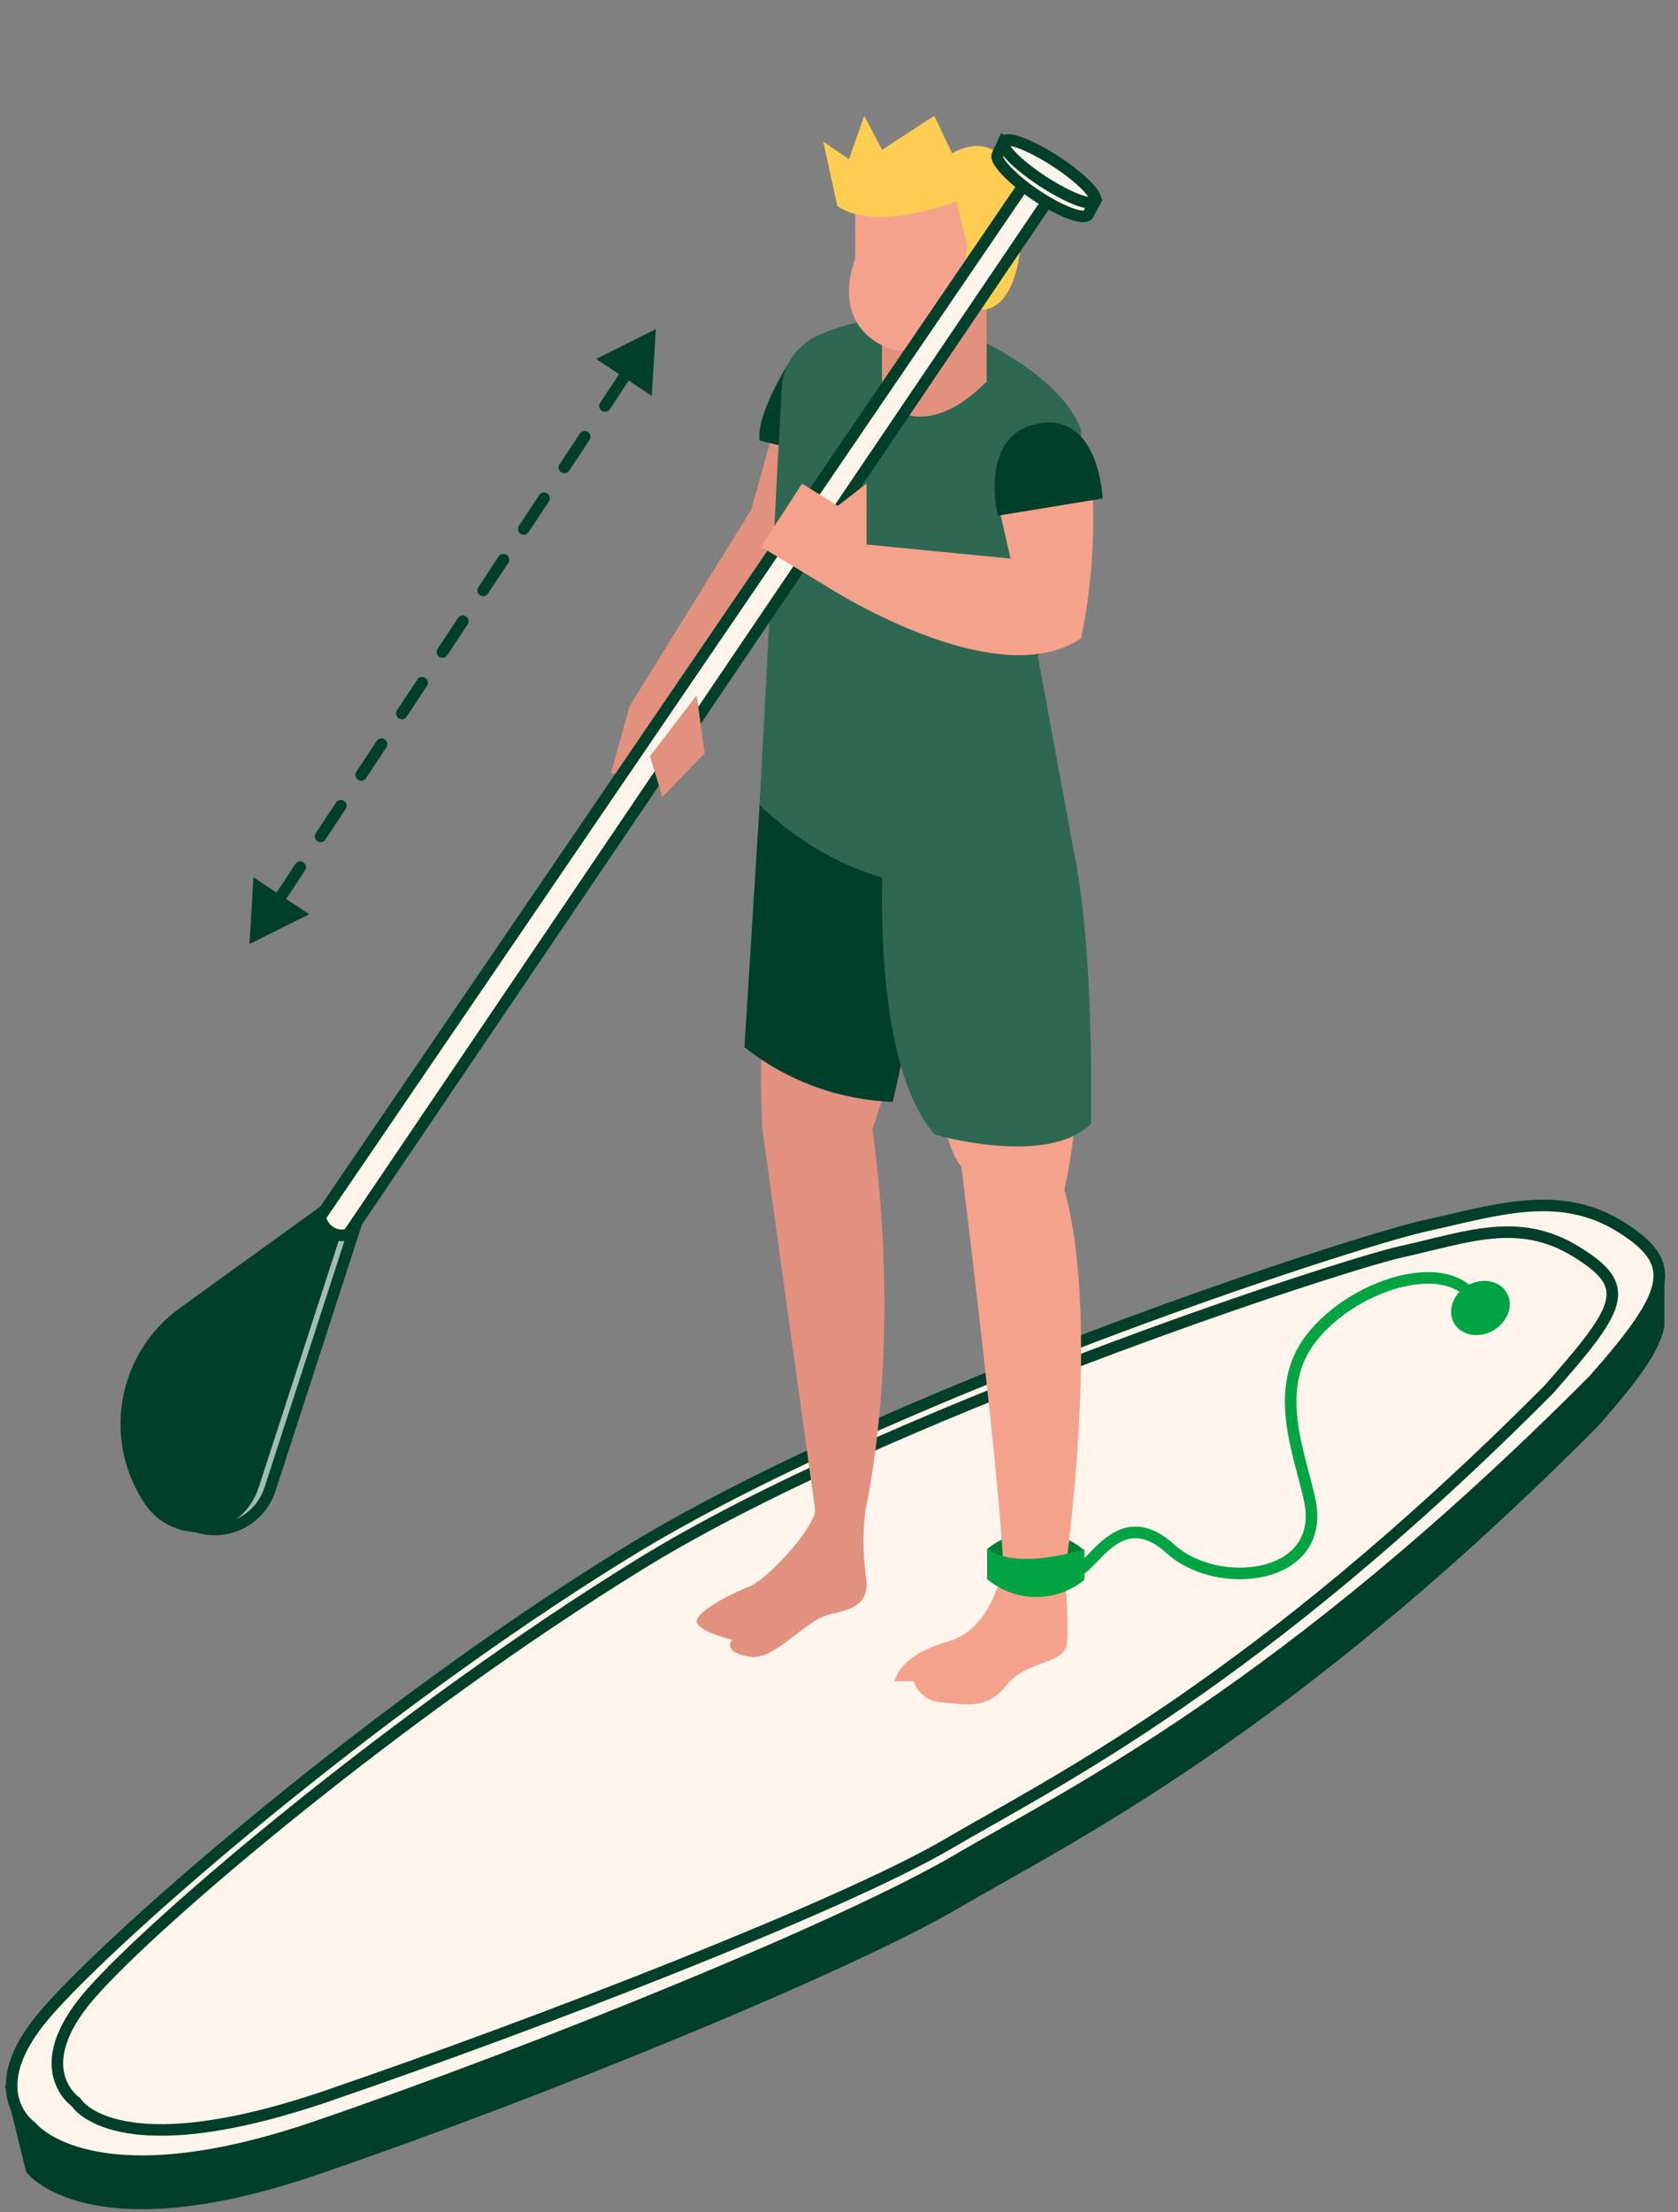 <svg width="145" height="191" viewBox="0 0 145 191" fill="none" xmlns="http://www.w3.org/2000/svg">
<rect x="0" y="0" width="145" height="191" fill="#808080" stroke="none"/>
<path d="M143.319 114.468C142.967 116.435 141.112 118.962 137.719 122.801C110.974 149.674 92.291 158.632 82.694 164.262C73.097 169.892 46.735 180.642 27.285 187.296C7.835 193.95 2.715 187.296 2.715 187.296L1 180.322L36.818 152.361L108.799 112.308L134.52 109.237L143.32 109.909L143.319 114.468Z" fill="#00402A" stroke="#00402A" stroke-linecap="round" stroke-line="round"/>
<path d="M2.716 183.649C2.716 183.649 7.835 190.303 27.286 183.649C46.737 176.995 73.097 166.249 82.695 160.615C92.293 154.981 110.975 146.027 137.72 119.154C144.503 111.476 145.142 109.045 139.896 105.846C134.65 102.647 129.113 104.531 123.132 105.846C116.732 107.253 76.041 120.562 54.032 134.126C32.023 147.69 9.883 167.014 3.997 173.796C-1.889 180.578 2.716 183.649 2.716 183.649Z" fill="#FFF5EC" stroke="#00402A" stroke-linecap="round" stroke-line="round"/>
<mask id="mask0_4095_61" style="mask-type:luminance" maskUnits="SpaceOnUse" x="4" y="106" width="136" height="78">
<path d="M6.578 181.524C6.578 181.524 9.942 187.247 28.313 180.962C46.684 174.677 72.867 164.526 81.931 159.208C90.995 153.89 108.562 145.367 133.821 119.986C140.227 112.734 141.096 111.062 136.141 108.04C131.186 105.018 126.741 106.835 121.089 108.081C115.663 109.281 76.102 122.243 55.314 135.054C34.526 147.865 13.346 165.812 7.786 172.217C2.226 178.622 6.578 181.524 6.578 181.524Z" fill="white"/>
</mask>
<g mask="url(#mask0_4095_61)">
<path d="M136.137 108.04L6.574 181.523" stroke="#00402A" stroke-linecap="round" stroke-line="round"/>
</g>
<path d="M93.418 135.467C94.981 134.323 97.181 130.135 101.169 133.758C105.217 137.436 114.679 136.446 113.169 129.491C112.292 125.447 109.924 119.972 113.242 115.625C117.11 110.558 126.349 107.937 127.926 113.289" stroke="#00A443" stroke-miterlimit="10"/>
<path d="M129.044 114.875C130.3 114.15 130.818 112.694 130.2 111.624C129.583 110.554 128.063 110.275 126.807 111C125.55 111.726 125.033 113.181 125.65 114.251C126.268 115.321 127.787 115.6 129.044 114.875Z" fill="#00A443"/>
<path d="M6.578 181.524C6.578 181.524 9.942 187.247 28.313 180.962C46.684 174.677 72.867 164.526 81.931 159.208C90.995 153.89 108.562 145.367 133.821 119.986C140.227 112.734 141.096 111.062 136.141 108.04C131.186 105.018 126.741 106.835 121.089 108.081C115.663 109.281 76.102 122.243 55.314 135.054C34.526 147.865 13.346 165.812 7.786 172.217C2.226 178.622 6.578 181.524 6.578 181.524Z" stroke="#00402A" stroke-linecap="round" stroke-line="round"/>
<path d="M93.556 133.75C92.394 132.793 90.935 132.27 89.43 132.27C87.925 132.27 86.466 132.793 85.304 133.75V136.404C85.304 136.404 91.004 134.504 93.556 136.404V133.75Z" fill="#007F33"/>
<path d="M67.478 34.82L64.927 43.985L54.406 60.98L52.787 66.78H54.406L55.89 63.813L57.239 68.803L60.881 65.026L59.127 58.282L67.478 50.324L73.359 35.971L67.478 34.82Z" fill="#E2917F"/>
<path d="M68.145 31.357C68.145 31.357 65.323 35.77 65.639 38.038L68.976 38.86L68.145 31.357Z" fill="#00402A"/>
<path d="M79.031 81.516C79.031 81.516 80.65 98.106 83.078 100.736C83.078 100.736 86.667 129.677 86.719 136.142C86.719 136.142 91.17 138.165 91.98 136.142C91.98 136.142 95.217 114.291 91.98 102.759C93.464 95.768 93.6 88.558 92.38 81.516H79.031Z" fill="#F4A28C"/>
<path d="M67.094 78.886C65.938 85.018 65.531 91.269 65.881 97.499L70.438 130.351C70.438 130.351 71.551 133.386 74.788 130.351C74.788 130.351 78.02 116.719 75.388 97.499L79.029 86.371L67.094 78.886Z" fill="#E2917F"/>
<path d="M65.757 67.623L64.329 90.418C67.986 93.321 72.477 94.975 77.143 95.138L81.459 75.986L65.757 67.623Z" fill="#00402A"/>
<path d="M80.65 27.564C80.65 27.564 91.35 31.341 93.418 37.14C93.272 43.822 92.011 50.432 89.687 56.698L93.087 75.126C93.087 75.126 78.14 81.511 65.636 69.509L67.545 33.547C67.593 32.573 67.908 31.63 68.457 30.824C69.007 30.018 69.768 29.379 70.657 28.977C73.789 27.579 77.252 27.089 80.65 27.564Z" fill="#2F6852"/>
<path d="M76.218 26.08V34.443C76.218 34.443 79.447 38.725 85.258 32.959V23.959L76.218 26.08Z" fill="#E2917F"/>
<path d="M73.906 17.987V22.337C73.906 22.337 71.686 27.496 76.218 29.823C80.75 32.15 85.258 25.17 85.258 25.17V16.67L76.806 15.254L73.906 17.987Z" fill="#F4A28C"/>
<path d="M72.355 17.785C75.592 20.112 82.673 17.385 82.673 17.385L83.583 21.229C83.583 21.229 82.471 27.298 85.258 26.691C88.045 26.084 88.237 20.723 88.237 20.723C88.337 9.393 82.268 13.237 82.268 13.237L80.738 10L76.218 12.934L74.681 10L73.362 13.743L71.141 12.225L72.355 17.785Z" fill="#FFCD52"/>
<path d="M86.917 133.951C86.917 133.951 86.31 140.509 81.96 141.722C77.61 142.935 77.307 145.162 77.307 145.162H78.939C79.106 145.654 79.41 146.087 79.816 146.41C80.222 146.733 80.713 146.932 81.229 146.983C82.972 147.083 85.197 147.792 86.917 145.567C88.637 143.342 91.874 143.746 92.177 142.026C92.48 140.306 91.777 132.719 91.777 132.719L86.917 133.951Z" fill="#F4A28C"/>
<path d="M74.788 130.351C74.563 132.165 74.563 134 74.788 135.814C75.193 138.14 74.282 138.848 71.855 139.354C69.428 139.86 66.999 143.486 64.672 143.039C62.345 142.592 63.256 141.587 63.256 141.587C63.256 141.587 59.918 140.77 60.221 139.86C60.524 138.95 63.155 137.63 64.773 136.975C66.391 136.32 70.438 131.868 70.438 130.351C70.438 128.834 74.788 130.351 74.788 130.351Z" fill="#E2917F"/>
<path d="M30.737 105.774L23.329 128.593C23.039 129.487 22.504 130.281 21.785 130.885C21.065 131.49 20.19 131.88 19.26 132.011C18.329 132.142 17.381 132.01 16.522 131.628C15.664 131.246 14.93 130.631 14.404 129.852C12.683 127.303 12.021 124.185 12.559 121.157C13.097 118.129 14.792 115.429 17.285 113.629L29.923 104.505L30.737 105.769" fill="#A2BCB1"/>
<path d="M30.737 105.774L23.329 128.593C23.039 129.487 22.504 130.281 21.785 130.885C21.065 131.49 20.19 131.88 19.26 132.011C18.329 132.142 17.381 132.01 16.522 131.628C15.664 131.246 14.93 130.631 14.404 129.852C12.683 127.303 12.021 124.185 12.559 121.157C13.097 118.129 14.792 115.429 17.285 113.629L29.923 104.505L30.737 105.769" stroke="#00402A" stroke-linecap="round" stroke-line="round"/>
<path d="M29.272 105.499L21.865 128.323C21.575 129.217 21.04 130.011 20.32 130.615C19.601 131.219 18.726 131.609 17.796 131.74C16.865 131.872 15.917 131.739 15.058 131.357C14.2 130.975 13.466 130.36 12.94 129.581C11.219 127.032 10.557 123.914 11.095 120.886C11.633 117.858 13.328 115.158 15.821 113.358L28.458 104.234L29.272 105.499Z" fill="#00402A" stroke="#00402A" stroke-linecap="round" stroke-line="round"/>
<path d="M91.517 15.88L30.088 106.593C29.829 106.668 29.556 106.687 29.289 106.649C29.022 106.611 28.765 106.517 28.537 106.373C28.309 106.229 28.114 106.037 27.965 105.812C27.816 105.587 27.716 105.333 27.673 105.067L90.008 13.712C90.054 13.646 90.115 13.593 90.188 13.557C90.26 13.522 90.339 13.506 90.419 13.51C90.5 13.514 90.577 13.539 90.645 13.582C90.713 13.624 90.769 13.684 90.808 13.754L91.552 15.135C91.614 15.251 91.644 15.381 91.638 15.512C91.632 15.644 91.59 15.771 91.517 15.88Z" fill="#FFF5EC" stroke="#00402A" stroke-linecap="round" stroke-line="round"/>
<path d="M57.242 68.803L56.163 65.296L60.202 60.036L60.884 65.026L57.242 68.803Z" fill="#E2917F"/>
<path d="M86.164 43.13L87.32 48.23L74.881 47.016V41.756L72.394 43.678L69.313 41.756L65.757 47.219L71.141 50.456C71.141 50.456 85.962 60.167 93.418 55.109C94.321 50.727 94.645 46.245 94.381 41.778C94.322 41.185 94.135 40.611 93.835 40.096C93.534 39.581 93.127 39.136 92.64 38.792C92.152 38.449 91.597 38.214 91.011 38.104C90.425 37.994 89.822 38.011 89.243 38.154C88.179 38.413 87.26 39.08 86.684 40.011C86.108 40.942 85.921 42.063 86.164 43.13Z" fill="#F4A28C"/>
<path d="M86.225 44.525L95.278 43.041C95.278 43.041 95.008 35.623 89.748 36.567C84.488 37.511 86.225 44.525 86.225 44.525Z" fill="#00402A"/>
<path d="M94.028 18.524C93.719 18.998 91.873 18.389 89.689 16.965C87.505 15.541 85.889 13.824 86.201 13.349L86.721 12.223L92.895 16.105L94.63 17.379L94.028 18.524Z" fill="#FFF5EC" stroke="#00402A" stroke-linecap="round" stroke-line="round"/>
<path d="M94.631 17.38C94.94 16.906 93.421 15.367 91.236 13.943C89.052 12.519 87.031 11.749 86.722 12.223C86.413 12.698 87.933 14.236 90.117 15.661C92.301 17.085 94.322 17.855 94.631 17.38Z" fill="#FFF5EC" stroke="#00402A" stroke-linecap="round" stroke-line="round"/>
<path d="M76.401 72.209C76.401 72.209 74.85 91.227 80.785 97.971C80.785 97.971 90.496 100.803 94.273 97.027C94.273 97.027 94.673 79.358 92.249 71.4L76.401 72.209Z" fill="#2F6852"/>
<path d="M56.672 28.414L51.506 30.992L56.322 34.177L56.672 28.414ZM21.556 81.516L26.721 78.938L21.906 75.753L21.556 81.516ZM22.851 80.464C23.003 80.234 22.94 79.924 22.709 79.772C22.479 79.619 22.169 79.682 22.017 79.913L22.851 80.464ZM23.772 77.258C23.62 77.488 23.683 77.798 23.914 77.951C24.144 78.103 24.454 78.04 24.606 77.809L23.772 77.258ZM26.362 75.154C26.515 74.924 26.451 74.614 26.221 74.461C25.991 74.309 25.68 74.372 25.528 74.603L26.362 75.154ZM27.284 71.947C27.132 72.178 27.195 72.488 27.425 72.64C27.655 72.793 27.966 72.729 28.118 72.499L27.284 71.947ZM29.874 69.844C30.026 69.614 29.963 69.303 29.733 69.151C29.502 68.999 29.192 69.062 29.04 69.292L29.874 69.844ZM30.796 66.637C30.643 66.868 30.706 67.178 30.937 67.33C31.167 67.482 31.477 67.419 31.63 67.189L30.796 66.637ZM33.385 64.534C33.538 64.303 33.474 63.993 33.244 63.841C33.014 63.688 32.704 63.752 32.551 63.982L33.385 64.534ZM34.307 61.327C34.155 61.557 34.218 61.867 34.448 62.02C34.679 62.172 34.989 62.109 35.141 61.879L34.307 61.327ZM36.897 59.224C37.049 58.993 36.986 58.683 36.756 58.531C36.525 58.378 36.215 58.442 36.063 58.672L36.897 59.224ZM37.819 56.017C37.666 56.247 37.73 56.557 37.96 56.71C38.19 56.862 38.501 56.799 38.653 56.568L37.819 56.017ZM40.409 53.913C40.561 53.683 40.498 53.373 40.267 53.221C40.037 53.068 39.727 53.131 39.575 53.362L40.409 53.913ZM41.33 50.707C41.178 50.937 41.241 51.247 41.472 51.4C41.702 51.552 42.012 51.489 42.164 51.258L41.33 50.707ZM43.92 48.603C44.072 48.373 44.009 48.063 43.779 47.91C43.549 47.758 43.238 47.821 43.086 48.051L43.92 48.603ZM44.842 45.396C44.69 45.627 44.753 45.937 44.983 46.089C45.214 46.242 45.524 46.178 45.676 45.948L44.842 45.396ZM47.432 43.293C47.584 43.063 47.521 42.752 47.291 42.6C47.06 42.448 46.75 42.511 46.598 42.741L47.432 43.293ZM48.353 40.086C48.201 40.317 48.264 40.627 48.495 40.779C48.725 40.931 49.035 40.868 49.188 40.638L48.353 40.086ZM50.943 37.983C51.096 37.752 51.032 37.442 50.802 37.29C50.572 37.138 50.262 37.201 50.109 37.431L50.943 37.983ZM51.865 34.776C51.713 35.006 51.776 35.317 52.006 35.469C52.237 35.621 52.547 35.558 52.699 35.328L51.865 34.776ZM54.455 32.672C54.607 32.442 54.544 32.132 54.314 31.98C54.083 31.827 53.773 31.891 53.621 32.121L54.455 32.672ZM55.377 29.466C55.224 29.696 55.288 30.006 55.518 30.159C55.748 30.311 56.059 30.248 56.211 30.017L55.377 29.466ZM24.606 77.809L26.362 75.154L25.528 74.603L23.772 77.258L24.606 77.809ZM28.118 72.499L29.874 69.844L29.04 69.292L27.284 71.947L28.118 72.499ZM31.63 67.189L33.385 64.534L32.551 63.982L30.796 66.637L31.63 67.189ZM35.141 61.879L36.897 59.224L36.063 58.672L34.307 61.327L35.141 61.879ZM38.653 56.568L40.409 53.913L39.575 53.362L37.819 56.017L38.653 56.568ZM42.164 51.258L43.92 48.603L43.086 48.051L41.33 50.707L42.164 51.258ZM45.676 45.948L47.432 43.293L46.598 42.741L44.842 45.396L45.676 45.948ZM49.188 40.638L50.943 37.983L50.109 37.431L48.353 40.086L49.188 40.638ZM52.699 35.328L54.455 32.672L53.621 32.121L51.865 34.776L52.699 35.328Z" fill="#00402A"/>
<path d="M85.372 136.411C86.551 137.369 88.023 137.892 89.543 137.892C91.061 137.892 92.534 137.369 93.713 136.411V133.758C93.713 133.758 87.95 135.658 85.372 133.758V136.411Z" fill="#00A443"/>
</svg>
